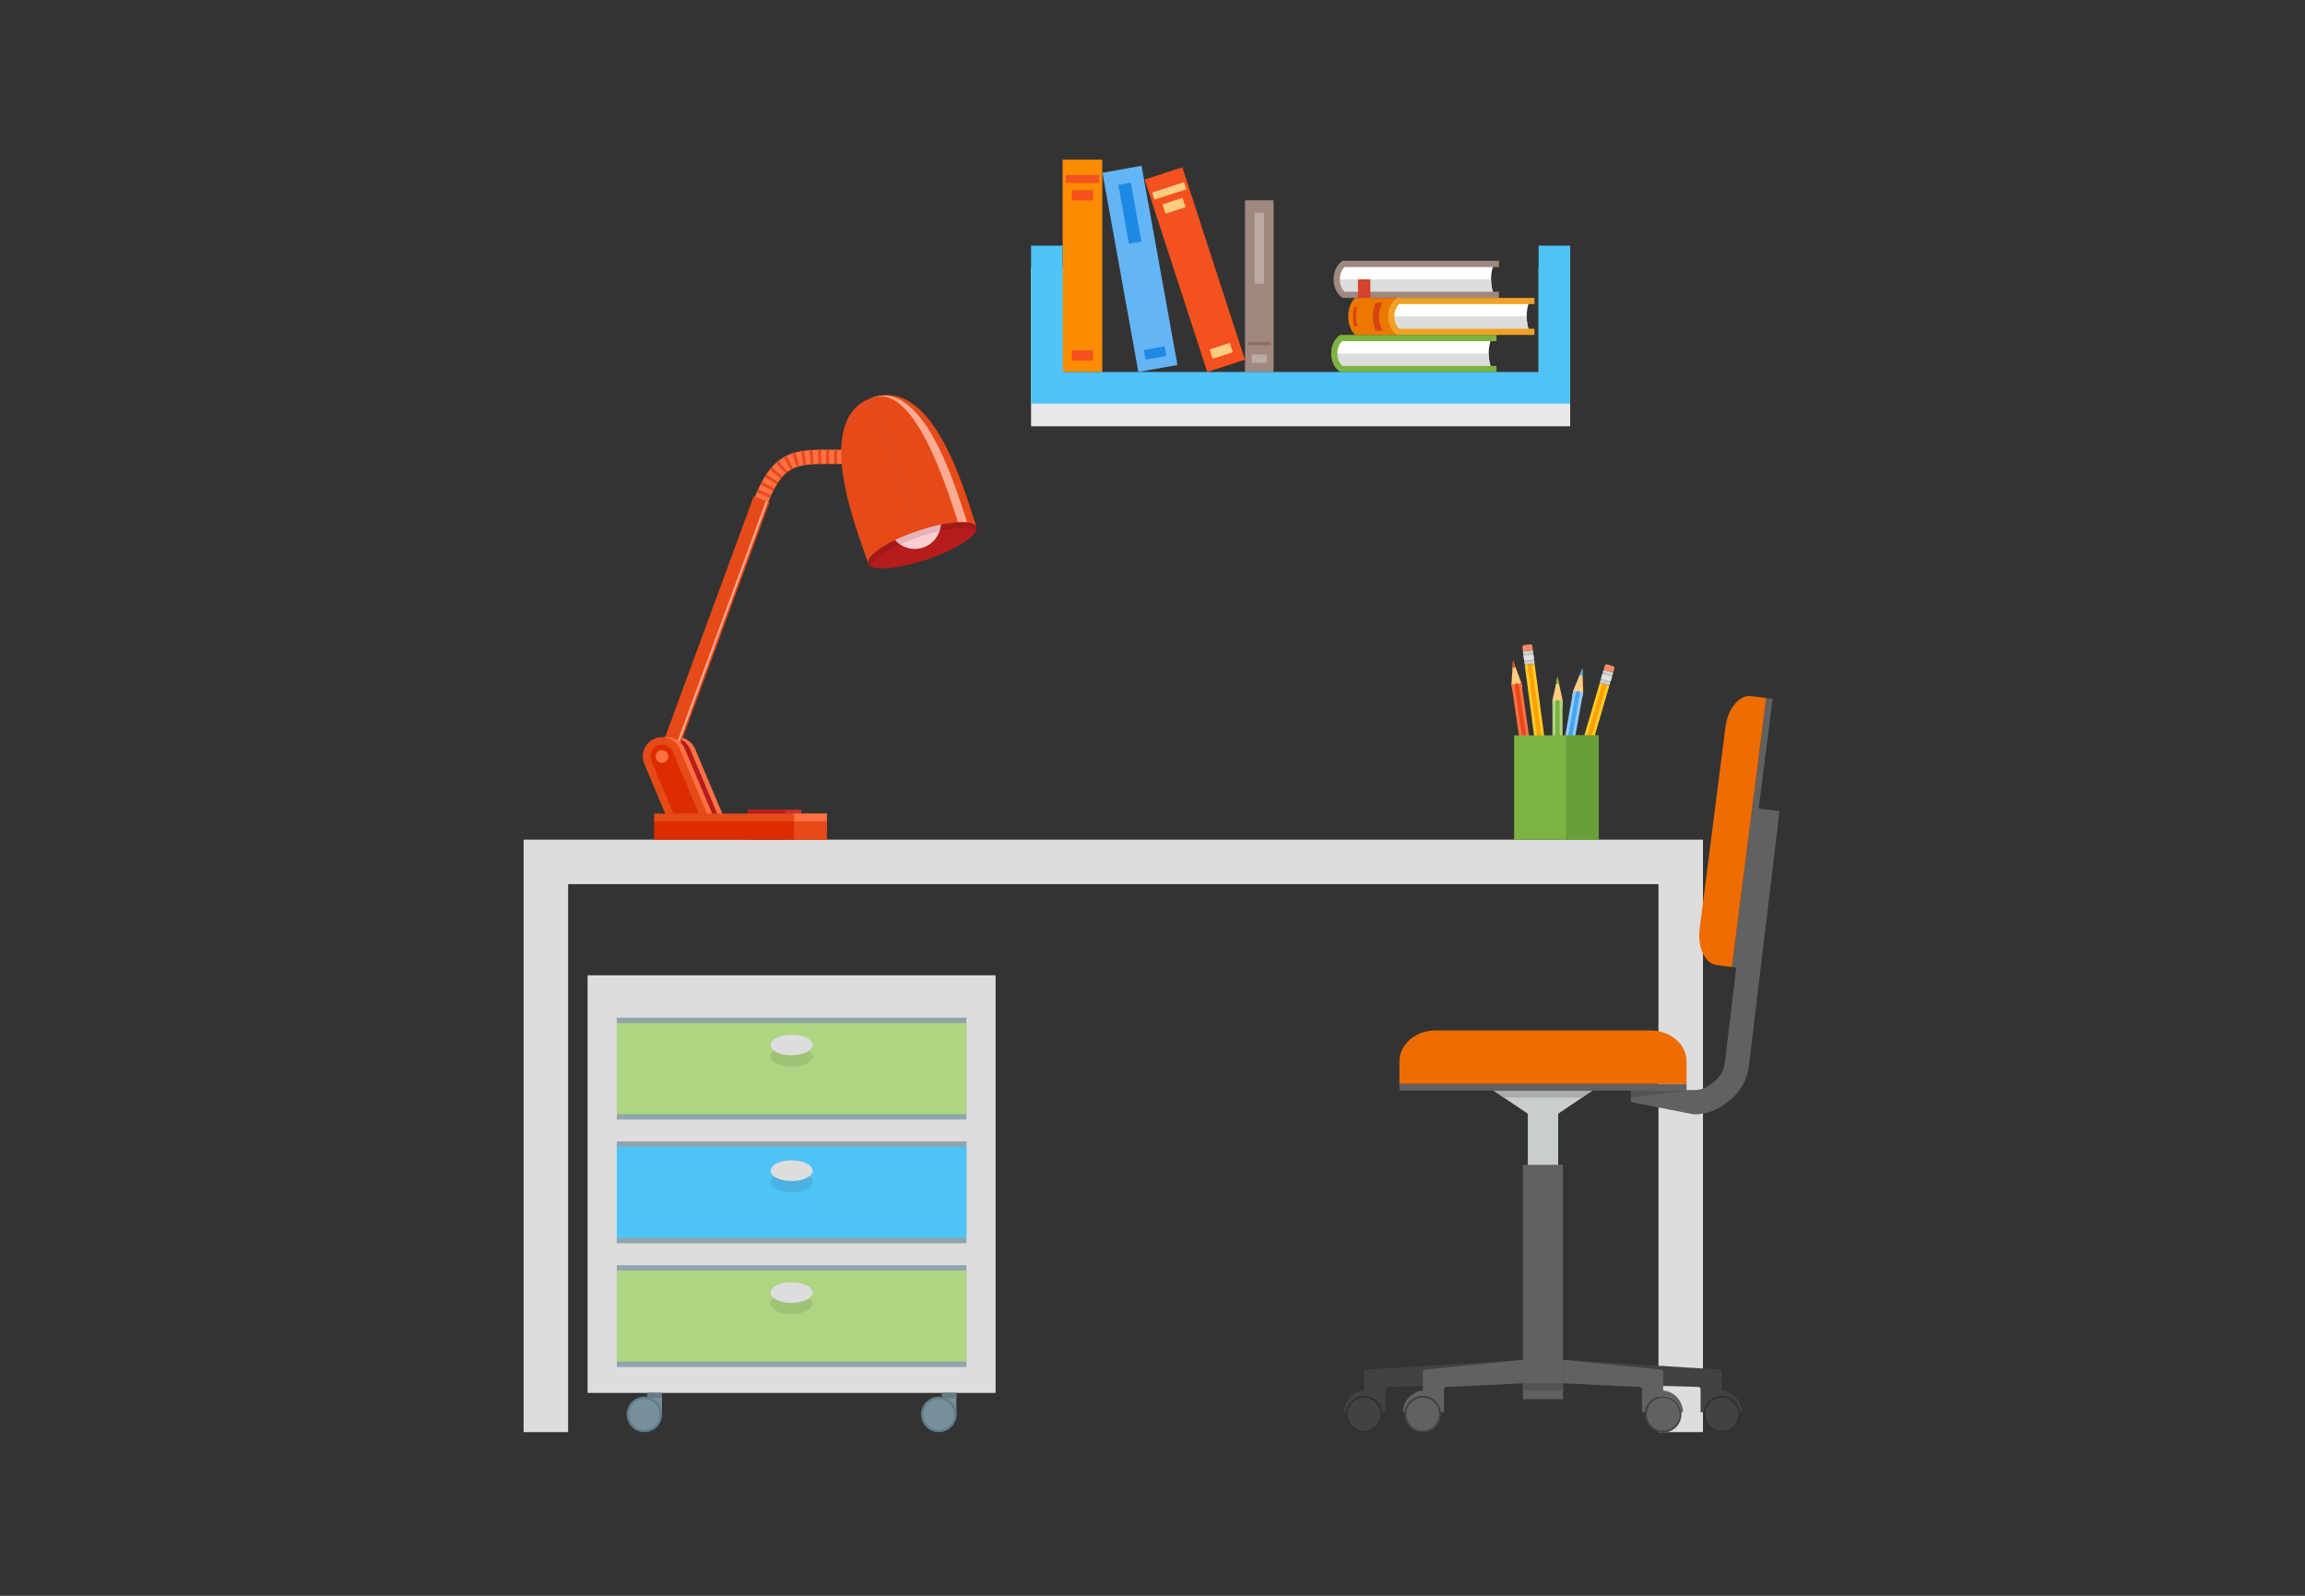 <svg xmlns="http://www.w3.org/2000/svg" xmlns:xlink="http://www.w3.org/1999/xlink" width="130" zoomAndPan="magnify" viewBox="0 0 97.5 67.5" height="90" preserveAspectRatio="xMidYMid meet" version="1.0"><rect x="0" y="0" width="97.5" height="67.5" fill="#333333" stroke="none"/><defs><clipPath id="id1"><path d="M 22.148 35 L 73 35 L 73 60.613 L 22.148 60.613 Z M 22.148 35 " clip-rule="nonzero"/></clipPath><clipPath id="id2"><path d="M 56 59 L 59 59 L 59 60.613 L 56 60.613 Z M 56 59 " clip-rule="nonzero"/></clipPath><clipPath id="id3"><path d="M 57 59 L 59 59 L 59 60.613 L 57 60.613 Z M 57 59 " clip-rule="nonzero"/></clipPath><clipPath id="id4"><path d="M 59 59 L 61 59 L 61 60.613 L 59 60.613 Z M 59 59 " clip-rule="nonzero"/></clipPath><clipPath id="id5"><path d="M 72 59 L 74 59 L 74 60.613 L 72 60.613 Z M 72 59 " clip-rule="nonzero"/></clipPath><clipPath id="id6"><path d="M 69 59 L 72 59 L 72 60.613 L 69 60.613 Z M 69 59 " clip-rule="nonzero"/></clipPath><clipPath id="id7"><path d="M 68.965 34.164 L 75.273 34.164 L 75.273 47.215 L 68.965 47.215 Z M 68.965 34.164 " clip-rule="nonzero"/></clipPath><clipPath id="id8"><path d="M 44 6.734 L 47 6.734 L 47 16 L 44 16 Z M 44 6.734 " clip-rule="nonzero"/></clipPath><clipPath id="id9"><path d="M 26 59 L 29 59 L 29 60.613 L 26 60.613 Z M 26 59 " clip-rule="nonzero"/></clipPath><clipPath id="id10"><path d="M 26 59 L 28 59 L 28 60.613 L 26 60.613 Z M 26 59 " clip-rule="nonzero"/></clipPath><clipPath id="id11"><path d="M 38 59 L 41 59 L 41 60.613 L 38 60.613 Z M 38 59 " clip-rule="nonzero"/></clipPath><clipPath id="id12"><path d="M 39 59 L 41 59 L 41 60.613 L 39 60.613 Z M 39 59 " clip-rule="nonzero"/></clipPath></defs><g clip-path="url(#id1)"><path fill="rgb(86.67%, 86.67%, 86.67%)" d="M 22.148 35.516 L 22.148 60.578 L 24.031 60.578 L 24.031 37.398 L 70.152 37.398 L 70.152 60.578 L 72.035 60.578 L 72.035 35.516 L 22.148 35.516 " fill-opacity="1" fill-rule="nonzero"/></g><path fill="rgb(100%, 43.919%, 26.27%)" d="M 27.898 32.312 C 27.723 31.898 27.918 31.418 28.332 31.242 C 28.75 31.07 29.227 31.262 29.402 31.68 L 30.637 34.613 L 29.137 35.246 L 27.898 32.312 " fill-opacity="1" fill-rule="nonzero"/><path fill="rgb(71.759%, 10.979%, 10.979%)" d="M 27.684 32.312 C 27.508 31.898 27.703 31.418 28.117 31.242 C 28.531 31.07 29.012 31.262 29.188 31.68 L 30.422 34.613 L 28.922 35.246 L 27.684 32.312 " fill-opacity="1" fill-rule="nonzero"/><path fill="rgb(100%, 43.919%, 26.27%)" d="M 32.375 21.555 C 33.09 19.609 33.605 19.613 35.312 19.625 C 35.453 19.625 35.602 19.629 35.75 19.629 L 35.75 19.023 C 35.602 19.023 35.457 19.02 35.32 19.02 C 34.418 19.016 33.766 19.008 33.207 19.309 C 32.629 19.625 32.223 20.211 31.805 21.344 L 32.375 21.555 " fill-opacity="1" fill-rule="nonzero"/><path fill="rgb(90.199%, 29.019%, 9.799%)" d="M 35.621 19.625 C 35.664 19.629 35.707 19.629 35.75 19.629 L 35.75 19.023 C 35.707 19.023 35.664 19.023 35.625 19.023 L 35.621 19.625 " fill-opacity="1" fill-rule="nonzero"/><path fill="rgb(90.199%, 29.019%, 9.799%)" d="M 35.281 19.625 C 35.293 19.625 35.305 19.625 35.316 19.625 C 35.348 19.625 35.379 19.625 35.41 19.625 L 35.414 19.02 C 35.383 19.02 35.352 19.02 35.32 19.02 C 35.309 19.02 35.297 19.02 35.285 19.02 L 35.281 19.625 " fill-opacity="1" fill-rule="nonzero"/><path fill="rgb(90.199%, 29.019%, 9.799%)" d="M 34.945 19.02 L 34.945 19.625 C 34.988 19.625 35.031 19.625 35.074 19.625 L 35.074 19.02 C 35.031 19.02 34.988 19.02 34.945 19.02 " fill-opacity="1" fill-rule="nonzero"/><path fill="rgb(90.199%, 29.019%, 9.799%)" d="M 34.73 19.02 C 34.688 19.02 34.641 19.02 34.598 19.023 L 34.613 19.629 C 34.656 19.625 34.695 19.625 34.738 19.625 L 34.73 19.02 " fill-opacity="1" fill-rule="nonzero"/><path fill="rgb(90.199%, 29.019%, 9.799%)" d="M 34.242 19.039 L 34.293 19.645 C 34.332 19.641 34.371 19.637 34.414 19.637 L 34.379 19.031 C 34.336 19.035 34.289 19.035 34.242 19.039 " fill-opacity="1" fill-rule="nonzero"/><path fill="rgb(90.199%, 29.019%, 9.799%)" d="M 33.879 19.086 L 33.984 19.68 C 34.023 19.676 34.059 19.668 34.102 19.664 L 34.02 19.062 C 33.973 19.07 33.926 19.078 33.879 19.086 " fill-opacity="1" fill-rule="nonzero"/><path fill="rgb(90.199%, 29.019%, 9.799%)" d="M 33.504 19.18 L 33.703 19.754 C 33.738 19.742 33.77 19.73 33.809 19.723 L 33.648 19.137 C 33.598 19.148 33.551 19.164 33.504 19.18 " fill-opacity="1" fill-rule="nonzero"/><path fill="rgb(90.199%, 29.019%, 9.799%)" d="M 33.145 19.348 L 33.449 19.867 C 33.48 19.852 33.512 19.832 33.543 19.816 L 33.277 19.273 C 33.254 19.285 33.23 19.297 33.207 19.309 C 33.184 19.324 33.164 19.336 33.145 19.348 " fill-opacity="1" fill-rule="nonzero"/><path fill="rgb(90.199%, 29.019%, 9.799%)" d="M 32.82 19.586 L 33.227 20.031 C 33.254 20.008 33.281 19.984 33.309 19.961 L 32.938 19.488 C 32.898 19.516 32.859 19.551 32.82 19.586 " fill-opacity="1" fill-rule="nonzero"/><path fill="rgb(90.199%, 29.019%, 9.799%)" d="M 32.555 19.871 L 33.027 20.242 C 33.051 20.211 33.074 20.184 33.102 20.156 L 32.652 19.758 C 32.617 19.793 32.586 19.832 32.555 19.871 " fill-opacity="1" fill-rule="nonzero"/><path fill="rgb(90.199%, 29.019%, 9.799%)" d="M 32.418 20.059 C 32.395 20.098 32.367 20.137 32.344 20.176 L 32.855 20.492 C 32.875 20.457 32.898 20.426 32.918 20.395 L 32.418 20.059 " fill-opacity="1" fill-rule="nonzero"/><path fill="rgb(90.199%, 29.019%, 9.799%)" d="M 32.168 20.496 L 32.703 20.77 C 32.723 20.73 32.742 20.695 32.758 20.66 L 32.23 20.375 C 32.211 20.414 32.188 20.453 32.168 20.496 " fill-opacity="1" fill-rule="nonzero"/><path fill="rgb(90.199%, 29.019%, 9.799%)" d="M 32.07 20.695 C 32.055 20.734 32.035 20.777 32.016 20.816 L 32.57 21.062 C 32.586 21.023 32.602 20.984 32.617 20.949 L 32.07 20.695 " fill-opacity="1" fill-rule="nonzero"/><path fill="rgb(90.199%, 29.019%, 9.799%)" d="M 31.883 21.145 L 32.445 21.363 C 32.461 21.324 32.477 21.285 32.492 21.246 L 31.934 21.02 C 31.914 21.059 31.898 21.102 31.883 21.145 " fill-opacity="1" fill-rule="nonzero"/><path fill="rgb(90.199%, 29.019%, 9.799%)" d="M 31.883 20.992 L 32.551 21.238 L 28.598 31.98 L 27.93 31.734 L 31.883 20.992 " fill-opacity="1" fill-rule="nonzero"/><path fill="rgb(100%, 67.059%, 56.859%)" d="M 32.402 21.184 L 32.484 21.215 L 28.531 31.957 L 28.449 31.926 L 32.402 21.184 " fill-opacity="1" fill-rule="nonzero"/><path fill="rgb(100%, 43.919%, 26.27%)" d="M 27.469 32.312 C 27.293 31.898 27.488 31.418 27.902 31.242 C 28.316 31.07 28.793 31.262 28.969 31.68 L 30.207 34.613 L 28.703 35.246 L 27.469 32.312 " fill-opacity="1" fill-rule="nonzero"/><path fill="rgb(90.199%, 29.019%, 9.799%)" d="M 27.254 32.312 C 27.078 31.898 27.273 31.418 27.688 31.242 C 28.102 31.07 28.578 31.262 28.754 31.68 L 29.992 34.613 L 28.488 35.246 L 27.254 32.312 " fill-opacity="1" fill-rule="nonzero"/><path fill="rgb(86.67%, 17.249%, 0%)" d="M 29.57 34.441 L 28.461 31.805 C 28.352 31.551 28.062 31.434 27.812 31.539 C 27.559 31.645 27.441 31.938 27.547 32.188 L 28.66 34.828 L 29.57 34.441 " fill-opacity="1" fill-rule="nonzero"/><path fill="rgb(100%, 43.919%, 26.27%)" d="M 27.898 31.75 C 27.762 31.805 27.699 31.965 27.754 32.102 C 27.812 32.238 27.973 32.301 28.105 32.242 C 28.242 32.188 28.309 32.027 28.25 31.891 C 28.191 31.754 28.035 31.691 27.898 31.75 " fill-opacity="1" fill-rule="nonzero"/><path fill="rgb(82.75%, 18.43%, 18.43%)" d="M 31.625 34.25 L 33.895 34.25 L 33.895 35.516 L 31.625 35.516 L 31.625 34.25 " fill-opacity="1" fill-rule="nonzero"/><path fill="rgb(71.759%, 10.979%, 10.979%)" d="M 31.625 34.25 L 33.203 34.25 L 33.203 35.516 L 31.625 35.516 L 31.625 34.25 " fill-opacity="1" fill-rule="nonzero"/><path fill="rgb(90.199%, 29.019%, 9.799%)" d="M 27.668 34.762 L 34.98 34.762 L 34.98 34.414 L 27.668 34.414 L 27.668 34.762 " fill-opacity="1" fill-rule="nonzero"/><path fill="rgb(86.67%, 17.249%, 0%)" d="M 27.668 34.742 L 34.98 34.742 L 34.98 35.516 L 27.668 35.516 L 27.668 34.742 " fill-opacity="1" fill-rule="nonzero"/><path fill="rgb(100%, 43.919%, 26.27%)" d="M 33.59 34.762 L 34.98 34.762 L 34.98 34.414 L 33.59 34.414 L 33.59 34.762 " fill-opacity="1" fill-rule="nonzero"/><path fill="rgb(90.199%, 29.019%, 9.799%)" d="M 33.59 34.742 L 34.98 34.742 L 34.98 35.516 L 33.59 35.516 L 33.59 34.742 " fill-opacity="1" fill-rule="nonzero"/><path fill="rgb(90.199%, 29.019%, 9.799%)" d="M 39.016 23.066 C 39.016 23.066 40.988 22.398 41.301 22.293 C 40.844 20.926 39.531 15.93 36.91 16.812 L 39.016 23.066 " fill-opacity="1" fill-rule="nonzero"/><path fill="rgb(100%, 67.059%, 56.859%)" d="M 39.016 23.066 C 39.016 23.066 40.734 22.484 41.004 22.395 C 40.547 21.027 39.191 16.043 36.91 16.812 L 39.016 23.066 " fill-opacity="1" fill-rule="nonzero"/><path fill="rgb(90.199%, 29.019%, 9.799%)" d="M 39.016 23.066 C 39.016 23.066 40.438 22.586 40.66 22.508 C 40.199 21.145 38.797 16.176 36.91 16.812 L 39.016 23.066 " fill-opacity="1" fill-rule="nonzero"/><path fill="rgb(90.199%, 29.019%, 9.799%)" d="M 39.016 23.066 C 39.016 23.066 37.039 23.73 36.73 23.836 C 36.27 22.469 34.293 17.695 36.91 16.812 L 39.016 23.066 " fill-opacity="1" fill-rule="nonzero"/><path fill="rgb(71.759%, 10.979%, 10.979%)" d="M 36.73 23.836 C 36.84 24.164 37.953 24.09 39.215 23.66 C 40.48 23.234 41.414 22.625 41.301 22.293 C 41.191 21.965 40.078 22.043 38.812 22.469 C 37.551 22.895 36.617 23.504 36.73 23.836 " fill-opacity="1" fill-rule="nonzero"/><path fill="rgb(100%, 80.389%, 82.349%)" d="M 38.812 22.469 C 39.16 22.352 39.492 22.262 39.797 22.195 C 39.766 22.625 39.48 23.016 39.047 23.16 C 38.613 23.309 38.152 23.172 37.867 22.848 C 38.148 22.711 38.469 22.582 38.812 22.469 " fill-opacity="1" fill-rule="nonzero"/><path fill="rgb(88.629%, 88.629%, 88.629%)" d="M 36.812 23.941 C 36.809 23.938 36.805 23.934 36.801 23.93 C 36.805 23.934 36.809 23.938 36.812 23.938 C 36.812 23.938 36.812 23.938 36.812 23.941 M 36.754 23.887 C 36.742 23.871 36.734 23.855 36.73 23.836 C 36.734 23.855 36.742 23.871 36.754 23.887 " fill-opacity="1" fill-rule="nonzero"/><path fill="rgb(63.53%, 9.799%, 9.799%)" d="M 36.812 23.938 C 36.809 23.938 36.805 23.934 36.801 23.93 C 36.781 23.914 36.766 23.902 36.754 23.887 C 36.742 23.871 36.734 23.855 36.73 23.836 C 36.723 23.816 36.719 23.797 36.719 23.777 C 36.719 23.539 37.176 23.18 37.867 22.848 C 37.93 22.918 37.996 22.977 38.07 23.027 C 37.383 23.34 36.902 23.688 36.812 23.938 " fill-opacity="1" fill-rule="nonzero"/><path fill="rgb(88.629%, 88.629%, 88.629%)" d="M 41.297 22.426 C 41.312 22.379 41.316 22.332 41.301 22.293 C 41.316 22.336 41.312 22.379 41.297 22.426 " fill-opacity="1" fill-rule="nonzero"/><path fill="rgb(79.999%, 25.879%, 8.629%)" d="M 41.301 22.293 C 41.266 22.188 41.125 22.121 40.91 22.098 C 41.125 22.121 41.266 22.188 41.301 22.293 " fill-opacity="1" fill-rule="nonzero"/><path fill="rgb(88.629%, 59.219%, 50.2%)" d="M 40.91 22.098 C 40.848 22.094 40.777 22.09 40.699 22.09 C 40.777 22.09 40.848 22.094 40.91 22.098 M 40.695 22.09 C 40.695 22.09 40.699 22.09 40.699 22.09 C 40.699 22.09 40.695 22.09 40.695 22.09 " fill-opacity="1" fill-rule="nonzero"/><path fill="rgb(63.53%, 9.799%, 9.799%)" d="M 39.742 22.465 C 39.773 22.379 39.793 22.289 39.797 22.195 C 40.141 22.125 40.449 22.09 40.695 22.09 C 40.695 22.09 40.699 22.09 40.699 22.09 C 40.777 22.09 40.848 22.094 40.91 22.098 C 41.125 22.121 41.266 22.188 41.301 22.293 C 41.316 22.332 41.312 22.379 41.297 22.426 C 41.195 22.359 41.016 22.328 40.781 22.328 C 40.504 22.328 40.145 22.375 39.742 22.465 " fill-opacity="1" fill-rule="nonzero"/><path fill="rgb(88.629%, 70.979%, 72.939%)" d="M 38.07 23.027 C 37.996 22.977 37.93 22.918 37.867 22.848 C 38.148 22.715 38.469 22.582 38.812 22.469 C 39.16 22.352 39.492 22.262 39.797 22.195 C 39.793 22.289 39.773 22.379 39.742 22.465 C 39.477 22.523 39.188 22.605 38.895 22.703 C 38.598 22.805 38.32 22.914 38.07 23.027 " fill-opacity="1" fill-rule="nonzero"/><path fill="rgb(100%, 79.999%, 50.2%)" d="M 66.234 33.793 L 66.164 34.023 L 66.094 35.027 L 66.574 34.145 L 66.641 33.914 L 66.234 33.793 " fill-opacity="1" fill-rule="nonzero"/><path fill="rgb(74.12%, 74.12%, 74.12%)" d="M 68.242 28.438 L 67.836 28.32 L 67.668 28.887 L 68.074 29.004 L 68.242 28.438 " fill-opacity="1" fill-rule="nonzero"/><path fill="rgb(87.839%, 87.839%, 87.839%)" d="M 68.188 28.621 L 67.781 28.504 L 67.723 28.703 L 68.129 28.824 L 68.188 28.621 " fill-opacity="1" fill-rule="nonzero"/><path fill="rgb(87.839%, 87.839%, 87.839%)" d="M 68.105 28.902 L 67.699 28.785 L 67.684 28.832 L 68.09 28.949 L 68.105 28.902 " fill-opacity="1" fill-rule="nonzero"/><path fill="rgb(87.839%, 87.839%, 87.839%)" d="M 68.227 28.492 L 67.82 28.375 L 67.805 28.422 L 68.211 28.539 L 68.227 28.492 " fill-opacity="1" fill-rule="nonzero"/><path fill="rgb(100%, 54.12%, 39.609%)" d="M 67.836 28.32 L 67.883 28.156 C 67.895 28.113 67.938 28.09 67.98 28.102 L 68.238 28.18 C 68.277 28.191 68.301 28.234 68.289 28.273 L 68.242 28.438 L 67.836 28.32 " fill-opacity="1" fill-rule="nonzero"/><path fill="rgb(100%, 79.219%, 15.689%)" d="M 67.668 28.887 L 66.164 34.023 C 66.176 34.031 66.184 34.035 66.195 34.039 C 66.242 34.051 66.293 34.027 66.309 33.977 L 66.48 34.027 C 66.465 34.074 66.492 34.125 66.539 34.141 C 66.551 34.145 66.562 34.145 66.574 34.145 L 68.074 29.004 L 67.668 28.887 " fill-opacity="1" fill-rule="nonzero"/><path fill="rgb(100%, 62.749%, 0%)" d="M 67.785 28.922 L 66.309 33.977 C 66.293 34.027 66.32 34.074 66.367 34.09 C 66.414 34.102 66.465 34.074 66.48 34.027 L 67.957 28.973 L 67.785 28.922 " fill-opacity="1" fill-rule="nonzero"/><path fill="rgb(38.039%, 38.039%, 38.039%)" d="M 66.242 34.75 L 66.117 34.715 L 66.094 35.027 Z M 66.242 34.75 " fill-opacity="1" fill-rule="nonzero"/><path fill="rgb(100%, 79.999%, 50.2%)" d="M 65.168 33.203 L 65.199 33.438 L 65.539 34.387 L 65.617 33.383 L 65.586 33.145 L 65.168 33.203 " fill-opacity="1" fill-rule="nonzero"/><path fill="rgb(74.12%, 74.12%, 74.12%)" d="M 64.836 27.488 L 64.418 27.543 L 64.496 28.133 L 64.914 28.078 L 64.836 27.488 " fill-opacity="1" fill-rule="nonzero"/><path fill="rgb(87.839%, 87.839%, 87.839%)" d="M 64.863 27.68 L 64.441 27.734 L 64.473 27.941 L 64.891 27.887 L 64.863 27.68 " fill-opacity="1" fill-rule="nonzero"/><path fill="rgb(87.839%, 87.839%, 87.839%)" d="M 64.902 27.973 L 64.48 28.027 L 64.488 28.074 L 64.906 28.02 L 64.902 27.973 " fill-opacity="1" fill-rule="nonzero"/><path fill="rgb(87.839%, 87.839%, 87.839%)" d="M 64.844 27.547 L 64.426 27.602 L 64.434 27.652 L 64.852 27.594 L 64.844 27.547 " fill-opacity="1" fill-rule="nonzero"/><path fill="rgb(100%, 54.12%, 39.609%)" d="M 64.418 27.543 L 64.395 27.375 C 64.391 27.336 64.422 27.297 64.461 27.289 L 64.73 27.254 C 64.77 27.25 64.809 27.277 64.816 27.32 L 64.836 27.488 L 64.418 27.543 " fill-opacity="1" fill-rule="nonzero"/><path fill="rgb(100%, 79.219%, 15.689%)" d="M 64.496 28.133 L 65.199 33.438 C 65.207 33.441 65.219 33.441 65.23 33.441 C 65.281 33.434 65.316 33.391 65.309 33.34 L 65.484 33.316 C 65.492 33.363 65.539 33.398 65.586 33.395 C 65.598 33.391 65.609 33.391 65.617 33.383 L 64.914 28.078 L 64.496 28.133 " fill-opacity="1" fill-rule="nonzero"/><path fill="rgb(100%, 62.749%, 0%)" d="M 64.617 28.117 L 65.309 33.34 C 65.316 33.391 65.359 33.422 65.41 33.418 C 65.457 33.41 65.492 33.363 65.484 33.316 L 64.793 28.094 L 64.617 28.117 " fill-opacity="1" fill-rule="nonzero"/><path fill="rgb(38.039%, 38.039%, 38.039%)" d="M 65.562 34.074 L 65.43 34.09 L 65.539 34.387 Z M 65.562 34.074 " fill-opacity="1" fill-rule="nonzero"/><path fill="rgb(100%, 79.999%, 50.2%)" d="M 63.969 29.176 L 63.934 28.938 L 64 27.934 L 64.352 28.879 L 64.387 29.113 L 63.969 29.176 " fill-opacity="1" fill-rule="nonzero"/><path fill="rgb(100%, 43.919%, 26.27%)" d="M 64.781 34.746 L 63.934 28.938 C 63.945 28.934 63.953 28.93 63.965 28.93 C 64.016 28.922 64.059 28.953 64.066 29.004 L 64.246 28.977 C 64.238 28.93 64.27 28.883 64.32 28.875 C 64.332 28.875 64.344 28.875 64.352 28.879 L 65.199 34.684 L 64.781 34.746 " fill-opacity="1" fill-rule="nonzero"/><path fill="rgb(90.199%, 29.019%, 9.799%)" d="M 64.902 34.727 L 64.066 29.004 C 64.059 28.953 64.094 28.91 64.141 28.902 C 64.191 28.895 64.238 28.93 64.246 28.977 L 65.082 34.699 L 64.902 34.727 " fill-opacity="1" fill-rule="nonzero"/><path fill="rgb(90.199%, 29.019%, 9.799%)" d="M 64.109 28.23 L 63.98 28.246 L 64 27.934 Z M 64.109 28.23 " fill-opacity="1" fill-rule="nonzero"/><path fill="rgb(100%, 79.999%, 50.2%)" d="M 66.508 29.438 L 66.551 29.199 L 66.934 28.27 L 66.969 29.273 L 66.926 29.512 L 66.508 29.438 " fill-opacity="1" fill-rule="nonzero"/><path fill="rgb(56.47%, 79.219%, 97.649%)" d="M 65.516 34.973 L 66.551 29.199 C 66.562 29.199 66.574 29.199 66.582 29.199 C 66.633 29.207 66.664 29.254 66.656 29.305 L 66.832 29.336 C 66.844 29.285 66.891 29.254 66.938 29.266 C 66.949 29.266 66.961 29.27 66.969 29.273 L 65.93 35.051 L 65.516 34.973 " fill-opacity="1" fill-rule="nonzero"/><path fill="rgb(25.879%, 64.709%, 96.078%)" d="M 65.633 34.996 L 66.656 29.305 C 66.664 29.254 66.711 29.223 66.762 29.23 C 66.809 29.242 66.844 29.285 66.832 29.336 L 65.812 35.027 L 65.633 34.996 " fill-opacity="1" fill-rule="nonzero"/><path fill="rgb(25.879%, 64.709%, 96.078%)" d="M 66.945 28.582 L 66.816 28.559 L 66.934 28.27 Z M 66.945 28.582 " fill-opacity="1" fill-rule="nonzero"/><path fill="rgb(100%, 79.999%, 50.2%)" d="M 65.668 29.852 L 65.668 29.609 L 65.883 28.625 L 66.094 29.609 L 66.094 29.852 L 65.668 29.852 " fill-opacity="1" fill-rule="nonzero"/><path fill="rgb(68.239%, 83.53%, 50.589%)" d="M 65.668 34.965 L 65.668 29.609 C 65.68 29.609 65.691 29.605 65.703 29.605 C 65.75 29.605 65.793 29.645 65.793 29.695 L 65.973 29.695 C 65.973 29.645 66.012 29.605 66.062 29.605 C 66.07 29.605 66.082 29.609 66.094 29.609 L 66.094 34.965 L 65.668 34.965 " fill-opacity="1" fill-rule="nonzero"/><path fill="rgb(48.63%, 70.2%, 25.879%)" d="M 65.793 34.965 L 65.793 29.695 C 65.793 29.645 65.832 29.605 65.883 29.605 C 65.93 29.605 65.973 29.645 65.973 29.695 L 65.973 34.965 L 65.793 34.965 " fill-opacity="1" fill-rule="nonzero"/><path fill="rgb(48.63%, 70.2%, 25.879%)" d="M 65.949 28.934 L 65.816 28.934 L 65.883 28.625 Z M 65.949 28.934 " fill-opacity="1" fill-rule="nonzero"/><path fill="rgb(48.63%, 70.2%, 25.879%)" d="M 67.617 35.516 L 64.047 35.516 L 64.047 31.105 L 67.617 31.105 L 67.617 35.516 " fill-opacity="1" fill-rule="nonzero"/><path fill="rgb(40.779%, 62.349%, 21.959%)" d="M 67.617 35.516 L 66.238 35.516 L 66.238 31.105 L 67.617 31.105 L 67.617 35.516 " fill-opacity="1" fill-rule="nonzero"/><path fill="rgb(79.219%, 80.389%, 80.779%)" d="M 64.625 58.379 L 65.91 58.379 L 65.91 46.133 L 64.625 46.133 Z M 64.625 58.379 " fill-opacity="1" fill-rule="nonzero"/><path fill="rgb(38.039%, 38.039%, 38.039%)" d="M 64.418 59.184 L 66.113 59.184 L 66.113 49.27 L 64.418 49.27 Z M 64.418 59.184 " fill-opacity="1" fill-rule="nonzero"/><path fill="rgb(79.219%, 80.389%, 80.779%)" d="M 65.91 47.109 L 64.625 47.109 L 63.18 46.133 L 67.355 46.133 L 65.91 47.109 " fill-opacity="1" fill-rule="nonzero"/><path fill="rgb(82.75%, 82.349%, 82.349%)" d="M 66.926 46.422 L 67.355 46.133 L 66.926 46.422 " fill-opacity="1" fill-rule="nonzero"/><path fill="rgb(66.269%, 66.669%, 67.059%)" d="M 66.926 46.422 L 63.605 46.422 L 63.18 46.133 L 67.355 46.133 L 66.926 46.422 " fill-opacity="1" fill-rule="nonzero"/><path fill="rgb(25.879%, 25.879%, 25.879%)" d="M 57.785 58.812 C 57.277 58.812 56.863 59.223 56.863 59.734 C 56.891 59.734 56.914 59.734 56.941 59.734 C 56.98 59.348 57.309 59.047 57.703 59.047 C 58.098 59.047 58.422 59.348 58.465 59.734 C 58.508 59.734 58.551 59.734 58.598 59.734 C 58.598 59.48 58.598 59.059 58.598 58.812 C 58.562 58.812 57.855 58.812 57.785 58.812 " fill-opacity="1" fill-rule="nonzero"/><g clip-path="url(#id2)"><path fill="rgb(18.819%, 18.819%, 18.819%)" d="M 57.699 59.051 C 57.273 59.051 56.93 59.398 56.93 59.824 C 56.93 60.25 57.273 60.594 57.699 60.594 C 58.125 60.594 58.469 60.25 58.469 59.824 C 58.469 59.398 58.125 59.051 57.699 59.051 " fill-opacity="1" fill-rule="nonzero"/></g><g clip-path="url(#id3)"><path fill="rgb(25.879%, 25.879%, 25.879%)" d="M 57.699 59.125 C 57.312 59.125 57 59.438 57 59.824 C 57 60.207 57.312 60.52 57.699 60.52 C 58.082 60.52 58.395 60.207 58.395 59.824 C 58.395 59.438 58.082 59.125 57.699 59.125 " fill-opacity="1" fill-rule="nonzero"/></g><path fill="rgb(25.879%, 25.879%, 25.879%)" d="M 57.699 58.055 C 57.699 58.293 57.699 58.824 57.699 58.824 L 58.598 58.824 C 58.598 58.824 58.598 58.789 58.598 58.746 C 58.598 58.703 58.648 58.668 58.715 58.664 C 59.445 58.641 64.418 58.508 64.418 58.508 L 64.418 57.516 L 57.816 57.93 C 57.754 57.934 57.699 57.988 57.699 58.055 " fill-opacity="1" fill-rule="nonzero"/><path fill="rgb(38.039%, 38.039%, 38.039%)" d="M 60.266 58.812 C 59.758 58.812 59.348 59.223 59.348 59.734 C 59.371 59.734 59.398 59.734 59.422 59.734 C 59.465 59.348 59.789 59.047 60.184 59.047 C 60.578 59.047 60.906 59.348 60.945 59.734 C 60.988 59.734 61.035 59.734 61.078 59.734 C 61.078 59.48 61.078 59.059 61.078 58.812 C 61.043 58.812 60.336 58.812 60.266 58.812 " fill-opacity="1" fill-rule="nonzero"/><g clip-path="url(#id4)"><path fill="rgb(25.879%, 25.879%, 25.879%)" d="M 60.18 59.051 C 59.754 59.051 59.41 59.398 59.41 59.824 C 59.41 60.25 59.754 60.594 60.18 60.594 C 60.605 60.594 60.949 60.25 60.949 59.824 C 60.949 59.398 60.605 59.051 60.18 59.051 " fill-opacity="1" fill-rule="nonzero"/><path fill="rgb(38.039%, 38.039%, 38.039%)" d="M 60.18 59.125 C 59.797 59.125 59.484 59.438 59.484 59.824 C 59.484 60.207 59.797 60.52 60.18 60.52 C 60.566 60.52 60.879 60.207 60.879 59.824 C 60.879 59.438 60.566 59.125 60.18 59.125 " fill-opacity="1" fill-rule="nonzero"/></g><path fill="rgb(38.039%, 38.039%, 38.039%)" d="M 60.184 58.055 C 60.184 58.293 60.184 58.824 60.184 58.824 L 61.078 58.824 C 61.078 58.824 61.078 58.789 61.078 58.746 C 61.078 58.703 61.133 58.668 61.195 58.664 C 61.926 58.641 64.418 58.508 64.418 58.508 L 64.418 57.516 L 60.301 57.93 C 60.234 57.934 60.184 57.988 60.184 58.055 " fill-opacity="1" fill-rule="nonzero"/><path fill="rgb(25.879%, 25.879%, 25.879%)" d="M 72.746 58.812 C 73.258 58.812 73.668 59.223 73.668 59.734 C 73.641 59.734 73.617 59.734 73.594 59.734 C 73.551 59.348 73.227 59.047 72.832 59.047 C 72.438 59.047 72.109 59.348 72.07 59.734 C 72.027 59.734 71.98 59.734 71.934 59.734 C 71.934 59.48 71.934 59.059 71.934 58.812 C 71.973 58.812 72.676 58.812 72.746 58.812 " fill-opacity="1" fill-rule="nonzero"/><g clip-path="url(#id5)"><path fill="rgb(18.819%, 18.819%, 18.819%)" d="M 72.836 59.051 C 73.262 59.051 73.605 59.398 73.605 59.824 C 73.605 60.25 73.262 60.594 72.836 60.594 C 72.41 60.594 72.062 60.25 72.062 59.824 C 72.062 59.398 72.41 59.051 72.836 59.051 " fill-opacity="1" fill-rule="nonzero"/><path fill="rgb(25.879%, 25.879%, 25.879%)" d="M 72.836 59.125 C 73.219 59.125 73.531 59.438 73.531 59.824 C 73.531 60.207 73.219 60.52 72.836 60.52 C 72.449 60.52 72.137 60.207 72.137 59.824 C 72.137 59.438 72.449 59.125 72.836 59.125 " fill-opacity="1" fill-rule="nonzero"/></g><path fill="rgb(25.879%, 25.879%, 25.879%)" d="M 72.832 58.055 C 72.832 58.293 72.832 58.824 72.832 58.824 L 71.934 58.824 C 71.934 58.824 71.934 58.789 71.934 58.746 C 71.934 58.703 71.883 58.668 71.82 58.664 C 71.09 58.641 66.113 58.508 66.113 58.508 L 66.113 57.516 L 72.715 57.93 C 72.781 57.934 72.832 57.988 72.832 58.055 " fill-opacity="1" fill-rule="nonzero"/><path fill="rgb(38.039%, 38.039%, 38.039%)" d="M 70.266 58.812 C 70.773 58.812 71.188 59.223 71.188 59.734 C 71.16 59.734 71.137 59.734 71.109 59.734 C 71.07 59.348 70.742 59.047 70.348 59.047 C 69.953 59.047 69.629 59.348 69.586 59.734 C 69.543 59.734 69.496 59.734 69.453 59.734 C 69.453 59.48 69.453 59.059 69.453 58.812 C 69.488 58.812 70.195 58.812 70.266 58.812 " fill-opacity="1" fill-rule="nonzero"/><g clip-path="url(#id6)"><path fill="rgb(25.879%, 25.879%, 25.879%)" d="M 70.352 59.051 C 70.777 59.051 71.121 59.398 71.121 59.824 C 71.121 60.25 70.777 60.594 70.352 60.594 C 69.926 60.594 69.582 60.25 69.582 59.824 C 69.582 59.398 69.926 59.051 70.352 59.051 " fill-opacity="1" fill-rule="nonzero"/><path fill="rgb(38.039%, 38.039%, 38.039%)" d="M 70.352 59.125 C 70.738 59.125 71.051 59.438 71.051 59.824 C 71.051 60.207 70.738 60.52 70.352 60.52 C 69.969 60.52 69.656 60.207 69.656 59.824 C 69.656 59.438 69.969 59.125 70.352 59.125 " fill-opacity="1" fill-rule="nonzero"/></g><path fill="rgb(38.039%, 38.039%, 38.039%)" d="M 70.352 58.055 C 70.352 58.293 70.352 58.824 70.352 58.824 L 69.453 58.824 C 69.453 58.824 69.453 58.789 69.453 58.746 C 69.453 58.703 69.402 58.668 69.336 58.664 C 68.605 58.641 66.113 58.508 66.113 58.508 L 66.113 57.516 L 70.234 57.93 C 70.297 57.934 70.352 57.988 70.352 58.055 " fill-opacity="1" fill-rule="nonzero"/><path fill="rgb(38.039%, 38.039%, 38.039%)" d="M 64.418 58.508 L 66.113 58.508 L 66.113 57.516 L 64.418 57.516 Z M 64.418 58.508 " fill-opacity="1" fill-rule="nonzero"/><path fill="rgb(33.33%, 32.939%, 32.939%)" d="M 64.418 58.824 L 66.113 58.824 L 66.113 58.508 L 64.418 58.508 Z M 64.418 58.824 " fill-opacity="1" fill-rule="nonzero"/><path fill="rgb(38.039%, 38.039%, 38.039%)" d="M 59.195 46.133 L 71.34 46.133 L 71.34 45.844 L 59.195 45.844 Z M 59.195 46.133 " fill-opacity="1" fill-rule="nonzero"/><path fill="rgb(93.729%, 42.349%, 0%)" d="M 71.34 45.844 L 71.34 44.891 C 71.34 44.172 70.652 43.586 69.812 43.586 L 60.719 43.586 C 59.883 43.586 59.195 44.172 59.195 44.891 L 59.195 45.844 L 71.34 45.844 " fill-opacity="1" fill-rule="nonzero"/><path fill="rgb(38.039%, 38.039%, 38.039%)" d="M 74.984 29.562 L 73.527 40.938 L 73.258 40.902 L 74.711 29.527 L 74.984 29.562 " fill-opacity="1" fill-rule="nonzero"/><path fill="rgb(93.729%, 42.349%, 0%)" d="M 74.711 29.527 L 74.059 29.445 C 73.57 29.383 73.086 29.973 72.984 30.758 L 71.895 39.277 C 71.793 40.062 72.113 40.758 72.605 40.82 L 73.258 40.902 L 74.711 29.527 " fill-opacity="1" fill-rule="nonzero"/><g clip-path="url(#id7)"><path fill="rgb(38.039%, 38.039%, 38.039%)" d="M 71.664 47.137 L 68.988 46.621 L 68.988 46.109 L 71.664 46.109 C 71.945 46.109 72.219 46.004 72.43 45.812 L 72.477 45.773 C 72.742 45.586 72.918 45.297 72.957 44.977 L 74.254 34.184 L 75.273 34.309 L 73.977 45.102 C 73.902 45.703 73.582 46.246 73.094 46.598 C 72.695 46.945 72.191 47.137 71.664 47.137 " fill-opacity="1" fill-rule="nonzero"/></g><path fill="rgb(33.33%, 32.939%, 32.939%)" d="M 68.988 46.422 L 68.988 46.133 L 71.34 46.133 L 68.988 46.422 " fill-opacity="1" fill-rule="nonzero"/><path fill="rgb(100%, 100%, 100%)" d="M 62.969 14.953 C 62.969 14.699 63.02 14.473 63.094 14.301 L 56.73 14.301 C 56.73 14.301 56.441 14.484 56.441 14.953 C 56.441 15.418 56.73 15.605 56.73 15.605 L 63.094 15.605 C 63.02 15.434 62.969 15.203 62.969 14.953 " fill-opacity="1" fill-rule="nonzero"/><path fill="rgb(86.67%, 86.67%, 86.67%)" d="M 62.969 14.953 L 56.441 14.953 C 56.441 15.418 56.73 15.605 56.73 15.605 L 63.094 15.605 C 63.02 15.434 62.969 15.203 62.969 14.953 " fill-opacity="1" fill-rule="nonzero"/><path fill="rgb(48.63%, 70.2%, 25.879%)" d="M 63.301 15.734 L 56.691 15.734 L 56.66 15.715 C 56.648 15.707 56.309 15.484 56.309 14.953 C 56.309 14.418 56.648 14.199 56.66 14.188 L 56.691 14.168 L 63.301 14.168 L 63.301 14.43 L 56.777 14.43 C 56.715 14.484 56.57 14.645 56.57 14.953 C 56.57 15.262 56.715 15.422 56.777 15.477 L 63.301 15.477 L 63.301 15.734 " fill-opacity="1" fill-rule="nonzero"/><path fill="rgb(100%, 100%, 100%)" d="M 63.07 11.816 C 63.07 11.566 63.117 11.336 63.195 11.164 L 56.832 11.164 C 56.832 11.164 56.539 11.348 56.539 11.816 C 56.539 12.285 56.832 12.469 56.832 12.469 L 63.195 12.469 C 63.117 12.297 63.07 12.066 63.07 11.816 " fill-opacity="1" fill-rule="nonzero"/><path fill="rgb(86.67%, 86.67%, 86.67%)" d="M 63.07 11.816 L 56.539 11.816 C 56.539 12.285 56.832 12.469 56.832 12.469 L 63.195 12.469 C 63.117 12.297 63.07 12.066 63.07 11.816 " fill-opacity="1" fill-rule="nonzero"/><path fill="rgb(63.139%, 53.329%, 49.799%)" d="M 63.402 12.602 L 56.793 12.602 L 56.762 12.578 C 56.746 12.57 56.41 12.348 56.41 11.816 C 56.41 11.281 56.746 11.062 56.762 11.055 L 56.793 11.031 L 63.402 11.031 L 63.402 11.297 L 56.875 11.297 C 56.816 11.348 56.672 11.508 56.672 11.816 C 56.672 12.125 56.816 12.285 56.875 12.34 L 63.402 12.34 L 63.402 12.602 " fill-opacity="1" fill-rule="nonzero"/><path fill="rgb(83.139%, 26.27%, 17.65%)" d="M 57.965 12.773 L 57.703 12.652 L 57.441 12.773 L 57.441 11.816 L 57.965 11.816 L 57.965 12.773 " fill-opacity="1" fill-rule="nonzero"/><path fill="rgb(92.94%, 47.06%, 0%)" d="M 57.324 12.602 C 57.324 12.602 57.031 12.824 57.031 13.383 C 57.031 13.945 57.324 14.168 57.324 14.168 L 59.25 14.168 L 59.25 12.602 L 57.324 12.602 " fill-opacity="1" fill-rule="nonzero"/><path fill="rgb(100%, 100%, 100%)" d="M 64.578 13.383 C 64.578 13.133 64.625 12.902 64.699 12.73 L 59.141 12.73 C 59.141 12.73 58.848 12.918 58.848 13.383 C 58.848 13.852 59.141 14.039 59.141 14.039 L 64.699 14.039 C 64.625 13.867 64.578 13.637 64.578 13.383 " fill-opacity="1" fill-rule="nonzero"/><path fill="rgb(86.67%, 86.67%, 86.67%)" d="M 64.578 13.383 L 58.848 13.383 C 58.848 13.852 59.141 14.039 59.141 14.039 L 64.699 14.039 C 64.625 13.867 64.578 13.637 64.578 13.383 " fill-opacity="1" fill-rule="nonzero"/><path fill="rgb(94.119%, 63.53%, 14.119%)" d="M 64.906 14.168 L 59.102 14.168 L 59.07 14.148 C 59.055 14.141 58.719 13.918 58.719 13.383 C 58.719 12.852 59.055 12.629 59.07 12.621 L 59.102 12.602 L 64.906 12.602 L 64.906 12.863 L 59.184 12.863 C 59.125 12.914 58.98 13.074 58.98 13.383 C 58.98 13.691 59.125 13.852 59.184 13.906 L 64.906 13.906 L 64.906 14.168 " fill-opacity="1" fill-rule="nonzero"/><path fill="rgb(84.709%, 26.27%, 8.24%)" d="M 58.328 13.395 C 58.328 13.09 58.422 12.902 58.488 12.805 L 58.191 12.805 C 58.125 12.945 58.07 13.137 58.07 13.395 C 58.07 13.648 58.125 13.844 58.191 13.984 L 58.488 13.984 C 58.422 13.883 58.328 13.695 58.328 13.395 " fill-opacity="1" fill-rule="nonzero"/><path fill="rgb(84.709%, 26.27%, 8.24%)" d="M 57.359 13.395 C 57.359 13.227 57.387 13.094 57.422 12.988 L 57.285 12.988 C 57.254 13.098 57.23 13.234 57.23 13.395 C 57.23 13.555 57.254 13.688 57.285 13.801 L 57.422 13.801 C 57.387 13.695 57.359 13.559 57.359 13.395 " fill-opacity="1" fill-rule="nonzero"/><path fill="rgb(63.139%, 53.329%, 49.799%)" d="M 53.871 15.734 L 52.664 15.734 L 52.664 8.473 L 53.871 8.473 L 53.871 15.734 " fill-opacity="1" fill-rule="nonzero"/><path fill="rgb(73.729%, 66.669%, 64.31%)" d="M 53.465 12.004 L 53.07 12.004 L 53.07 9 L 53.465 9 L 53.465 12.004 " fill-opacity="1" fill-rule="nonzero"/><path fill="rgb(73.729%, 66.669%, 64.31%)" d="M 53.59 15.348 L 52.945 15.348 L 52.945 14.992 L 53.59 14.992 L 53.59 15.348 " fill-opacity="1" fill-rule="nonzero"/><path fill="rgb(55.289%, 43.14%, 38.82%)" d="M 53.754 14.605 L 52.781 14.605 L 52.781 14.461 L 53.754 14.461 L 53.754 14.605 " fill-opacity="1" fill-rule="nonzero"/><path fill="rgb(95.689%, 31.76%, 11.76%)" d="M 52.66 15.215 L 51.066 15.734 L 48.418 7.594 L 50.012 7.074 L 52.66 15.215 " fill-opacity="1" fill-rule="nonzero"/><path fill="rgb(100%, 79.999%, 50.2%)" d="M 50.18 8.008 L 48.832 8.445 L 48.734 8.145 L 50.082 7.707 L 50.18 8.008 " fill-opacity="1" fill-rule="nonzero"/><path fill="rgb(100%, 79.999%, 50.2%)" d="M 50.148 8.762 L 49.301 9.039 L 49.172 8.645 L 50.02 8.367 L 50.148 8.762 " fill-opacity="1" fill-rule="nonzero"/><path fill="rgb(100%, 79.999%, 50.2%)" d="M 52.145 14.898 L 51.297 15.176 L 51.168 14.781 L 52.016 14.504 L 52.145 14.898 " fill-opacity="1" fill-rule="nonzero"/><g clip-path="url(#id8)"><path fill="rgb(98.43%, 54.9%, 0%)" d="M 44.949 15.734 L 46.625 15.734 L 46.625 6.754 L 44.949 6.754 Z M 44.949 15.734 " fill-opacity="1" fill-rule="nonzero"/></g><path fill="rgb(95.689%, 31.76%, 11.76%)" d="M 46.496 7.738 L 45.078 7.738 L 45.078 7.402 L 46.496 7.402 L 46.496 7.738 " fill-opacity="1" fill-rule="nonzero"/><path fill="rgb(95.689%, 31.76%, 11.76%)" d="M 46.234 8.48 L 45.34 8.48 L 45.34 8.043 L 46.234 8.043 L 46.234 8.48 " fill-opacity="1" fill-rule="nonzero"/><path fill="rgb(95.689%, 31.76%, 11.76%)" d="M 46.234 15.254 L 45.34 15.254 L 45.34 14.816 L 46.234 14.816 L 46.234 15.254 " fill-opacity="1" fill-rule="nonzero"/><path fill="rgb(39.22%, 70.979%, 96.469%)" d="M 49.805 15.438 L 48.152 15.734 L 46.633 7.309 L 48.285 7.012 L 49.805 15.438 " fill-opacity="1" fill-rule="nonzero"/><path fill="rgb(11.76%, 53.329%, 89.799%)" d="M 48.281 10.215 L 47.754 10.309 L 47.305 7.82 L 47.832 7.723 L 48.281 10.215 " fill-opacity="1" fill-rule="nonzero"/><path fill="rgb(11.76%, 53.329%, 89.799%)" d="M 49.336 15.055 L 48.457 15.211 L 48.387 14.805 L 49.262 14.645 L 49.336 15.055 " fill-opacity="1" fill-rule="nonzero"/><path fill="rgb(91.37%, 90.979%, 90.979%)" d="M 66.418 18.031 L 43.613 18.031 L 43.613 11.344 L 44.949 11.344 L 44.949 16.691 L 65.082 16.691 L 65.082 11.344 L 66.418 11.344 L 66.418 18.031 " fill-opacity="1" fill-rule="nonzero"/><path fill="rgb(30.98%, 76.469%, 96.86%)" d="M 43.613 17.074 L 43.613 10.391 L 44.949 10.391 L 44.949 15.734 L 65.082 15.734 L 65.082 10.391 L 66.418 10.391 L 66.418 17.074 L 43.613 17.074 " fill-opacity="1" fill-rule="nonzero"/><path fill="rgb(86.67%, 86.67%, 86.67%)" d="M 24.855 58.918 L 42.113 58.918 L 42.113 41.254 L 24.855 41.254 Z M 24.855 58.918 " fill-opacity="1" fill-rule="nonzero"/><path fill="rgb(47.06%, 56.47%, 61.179%)" d="M 27.395 59.887 L 28 59.887 L 28 58.918 L 27.395 58.918 Z M 27.395 59.887 " fill-opacity="1" fill-rule="nonzero"/><path fill="rgb(40.388%, 47.449%, 51.369%)" d="M 27.395 59.137 L 28 59.137 L 28 58.918 L 27.395 58.918 Z M 27.395 59.137 " fill-opacity="1" fill-rule="nonzero"/><g clip-path="url(#id9)"><path fill="rgb(37.65%, 49.019%, 54.509%)" d="M 28.008 59.828 C 28.008 60.242 27.672 60.578 27.258 60.578 C 26.844 60.578 26.508 60.242 26.508 59.828 C 26.508 59.414 26.844 59.078 27.258 59.078 C 27.672 59.078 28.008 59.414 28.008 59.828 " fill-opacity="1" fill-rule="nonzero"/></g><g clip-path="url(#id10)"><path fill="rgb(47.06%, 56.47%, 61.179%)" d="M 27.906 59.828 C 27.906 60.188 27.613 60.477 27.258 60.477 C 26.898 60.477 26.609 60.188 26.609 59.828 C 26.609 59.469 26.898 59.18 27.258 59.18 C 27.613 59.18 27.906 59.469 27.906 59.828 " fill-opacity="1" fill-rule="nonzero"/></g><path fill="rgb(47.06%, 56.47%, 61.179%)" d="M 39.848 59.887 L 40.453 59.887 L 40.453 58.918 L 39.848 58.918 Z M 39.848 59.887 " fill-opacity="1" fill-rule="nonzero"/><path fill="rgb(40.388%, 47.449%, 51.369%)" d="M 39.848 59.137 L 40.453 59.137 L 40.453 58.918 L 39.848 58.918 Z M 39.848 59.137 " fill-opacity="1" fill-rule="nonzero"/><g clip-path="url(#id11)"><path fill="rgb(37.65%, 49.019%, 54.509%)" d="M 40.461 59.828 C 40.461 60.242 40.125 60.578 39.711 60.578 C 39.297 60.578 38.961 60.242 38.961 59.828 C 38.961 59.414 39.297 59.078 39.711 59.078 C 40.125 59.078 40.461 59.414 40.461 59.828 " fill-opacity="1" fill-rule="nonzero"/></g><g clip-path="url(#id12)"><path fill="rgb(47.06%, 56.47%, 61.179%)" d="M 40.359 59.828 C 40.359 60.188 40.066 60.477 39.711 60.477 C 39.355 60.477 39.062 60.188 39.062 59.828 C 39.062 59.469 39.355 59.18 39.711 59.18 C 40.066 59.18 40.359 59.469 40.359 59.828 " fill-opacity="1" fill-rule="nonzero"/></g><path fill="rgb(56.47%, 64.31%, 68.239%)" d="M 26.09 57.824 L 40.879 57.824 L 40.879 53.516 L 26.09 53.516 Z M 26.09 57.824 " fill-opacity="1" fill-rule="nonzero"/><path fill="rgb(68.239%, 83.53%, 50.589%)" d="M 26.09 57.598 L 40.879 57.598 L 40.879 53.742 L 26.09 53.742 Z M 26.09 57.598 " fill-opacity="1" fill-rule="nonzero"/><path fill="rgb(62.749%, 76.079%, 46.669%)" d="M 33.484 55.586 C 32.992 55.586 32.594 55.387 32.594 55.148 C 32.594 54.906 32.992 54.711 33.484 54.711 C 33.973 54.711 34.375 54.906 34.375 55.148 C 34.375 55.387 33.973 55.586 33.484 55.586 " fill-opacity="1" fill-rule="nonzero"/><path fill="rgb(86.67%, 86.67%, 86.67%)" d="M 34.375 54.672 C 34.375 54.914 33.973 55.109 33.484 55.109 C 32.992 55.109 32.594 54.914 32.594 54.672 C 32.594 54.43 32.992 54.234 33.484 54.234 C 33.973 54.234 34.375 54.43 34.375 54.672 " fill-opacity="1" fill-rule="nonzero"/><path fill="rgb(56.47%, 64.31%, 68.239%)" d="M 26.09 47.355 L 40.879 47.355 L 40.879 43.047 L 26.09 43.047 Z M 26.09 47.355 " fill-opacity="1" fill-rule="nonzero"/><path fill="rgb(68.239%, 83.53%, 50.589%)" d="M 26.09 47.129 L 40.879 47.129 L 40.879 43.27 L 26.09 43.27 Z M 26.09 47.129 " fill-opacity="1" fill-rule="nonzero"/><path fill="rgb(62.749%, 76.079%, 46.669%)" d="M 33.484 45.117 C 32.992 45.117 32.594 44.918 32.594 44.68 C 32.594 44.438 32.992 44.242 33.484 44.242 C 33.973 44.242 34.375 44.438 34.375 44.68 C 34.375 44.918 33.973 45.117 33.484 45.117 " fill-opacity="1" fill-rule="nonzero"/><path fill="rgb(86.67%, 86.67%, 86.67%)" d="M 34.375 44.203 C 34.375 44.441 33.973 44.637 33.484 44.637 C 32.992 44.637 32.594 44.441 32.594 44.203 C 32.594 43.961 32.992 43.766 33.484 43.766 C 33.973 43.766 34.375 43.961 34.375 44.203 " fill-opacity="1" fill-rule="nonzero"/><path fill="rgb(56.47%, 64.31%, 68.239%)" d="M 26.09 52.59 L 40.883 52.59 L 40.883 48.281 L 26.09 48.281 Z M 26.09 52.59 " fill-opacity="1" fill-rule="nonzero"/><path fill="rgb(30.98%, 76.469%, 96.86%)" d="M 26.09 52.363 L 40.879 52.363 L 40.879 48.504 L 26.09 48.504 Z M 26.09 52.363 " fill-opacity="1" fill-rule="nonzero"/><path fill="rgb(29.41%, 69.8%, 88.239%)" d="M 33.484 50.434 C 32.992 50.434 32.594 50.238 32.594 49.996 C 32.594 49.754 32.992 49.559 33.484 49.559 C 33.977 49.559 34.375 49.754 34.375 49.996 C 34.375 50.238 33.977 50.434 33.484 50.434 " fill-opacity="1" fill-rule="nonzero"/><path fill="rgb(86.67%, 86.67%, 86.67%)" d="M 34.375 49.52 C 34.375 49.762 33.977 49.957 33.484 49.957 C 32.992 49.957 32.594 49.762 32.594 49.52 C 32.594 49.277 32.992 49.082 33.484 49.082 C 33.977 49.082 34.375 49.277 34.375 49.52 " fill-opacity="1" fill-rule="nonzero"/></svg>